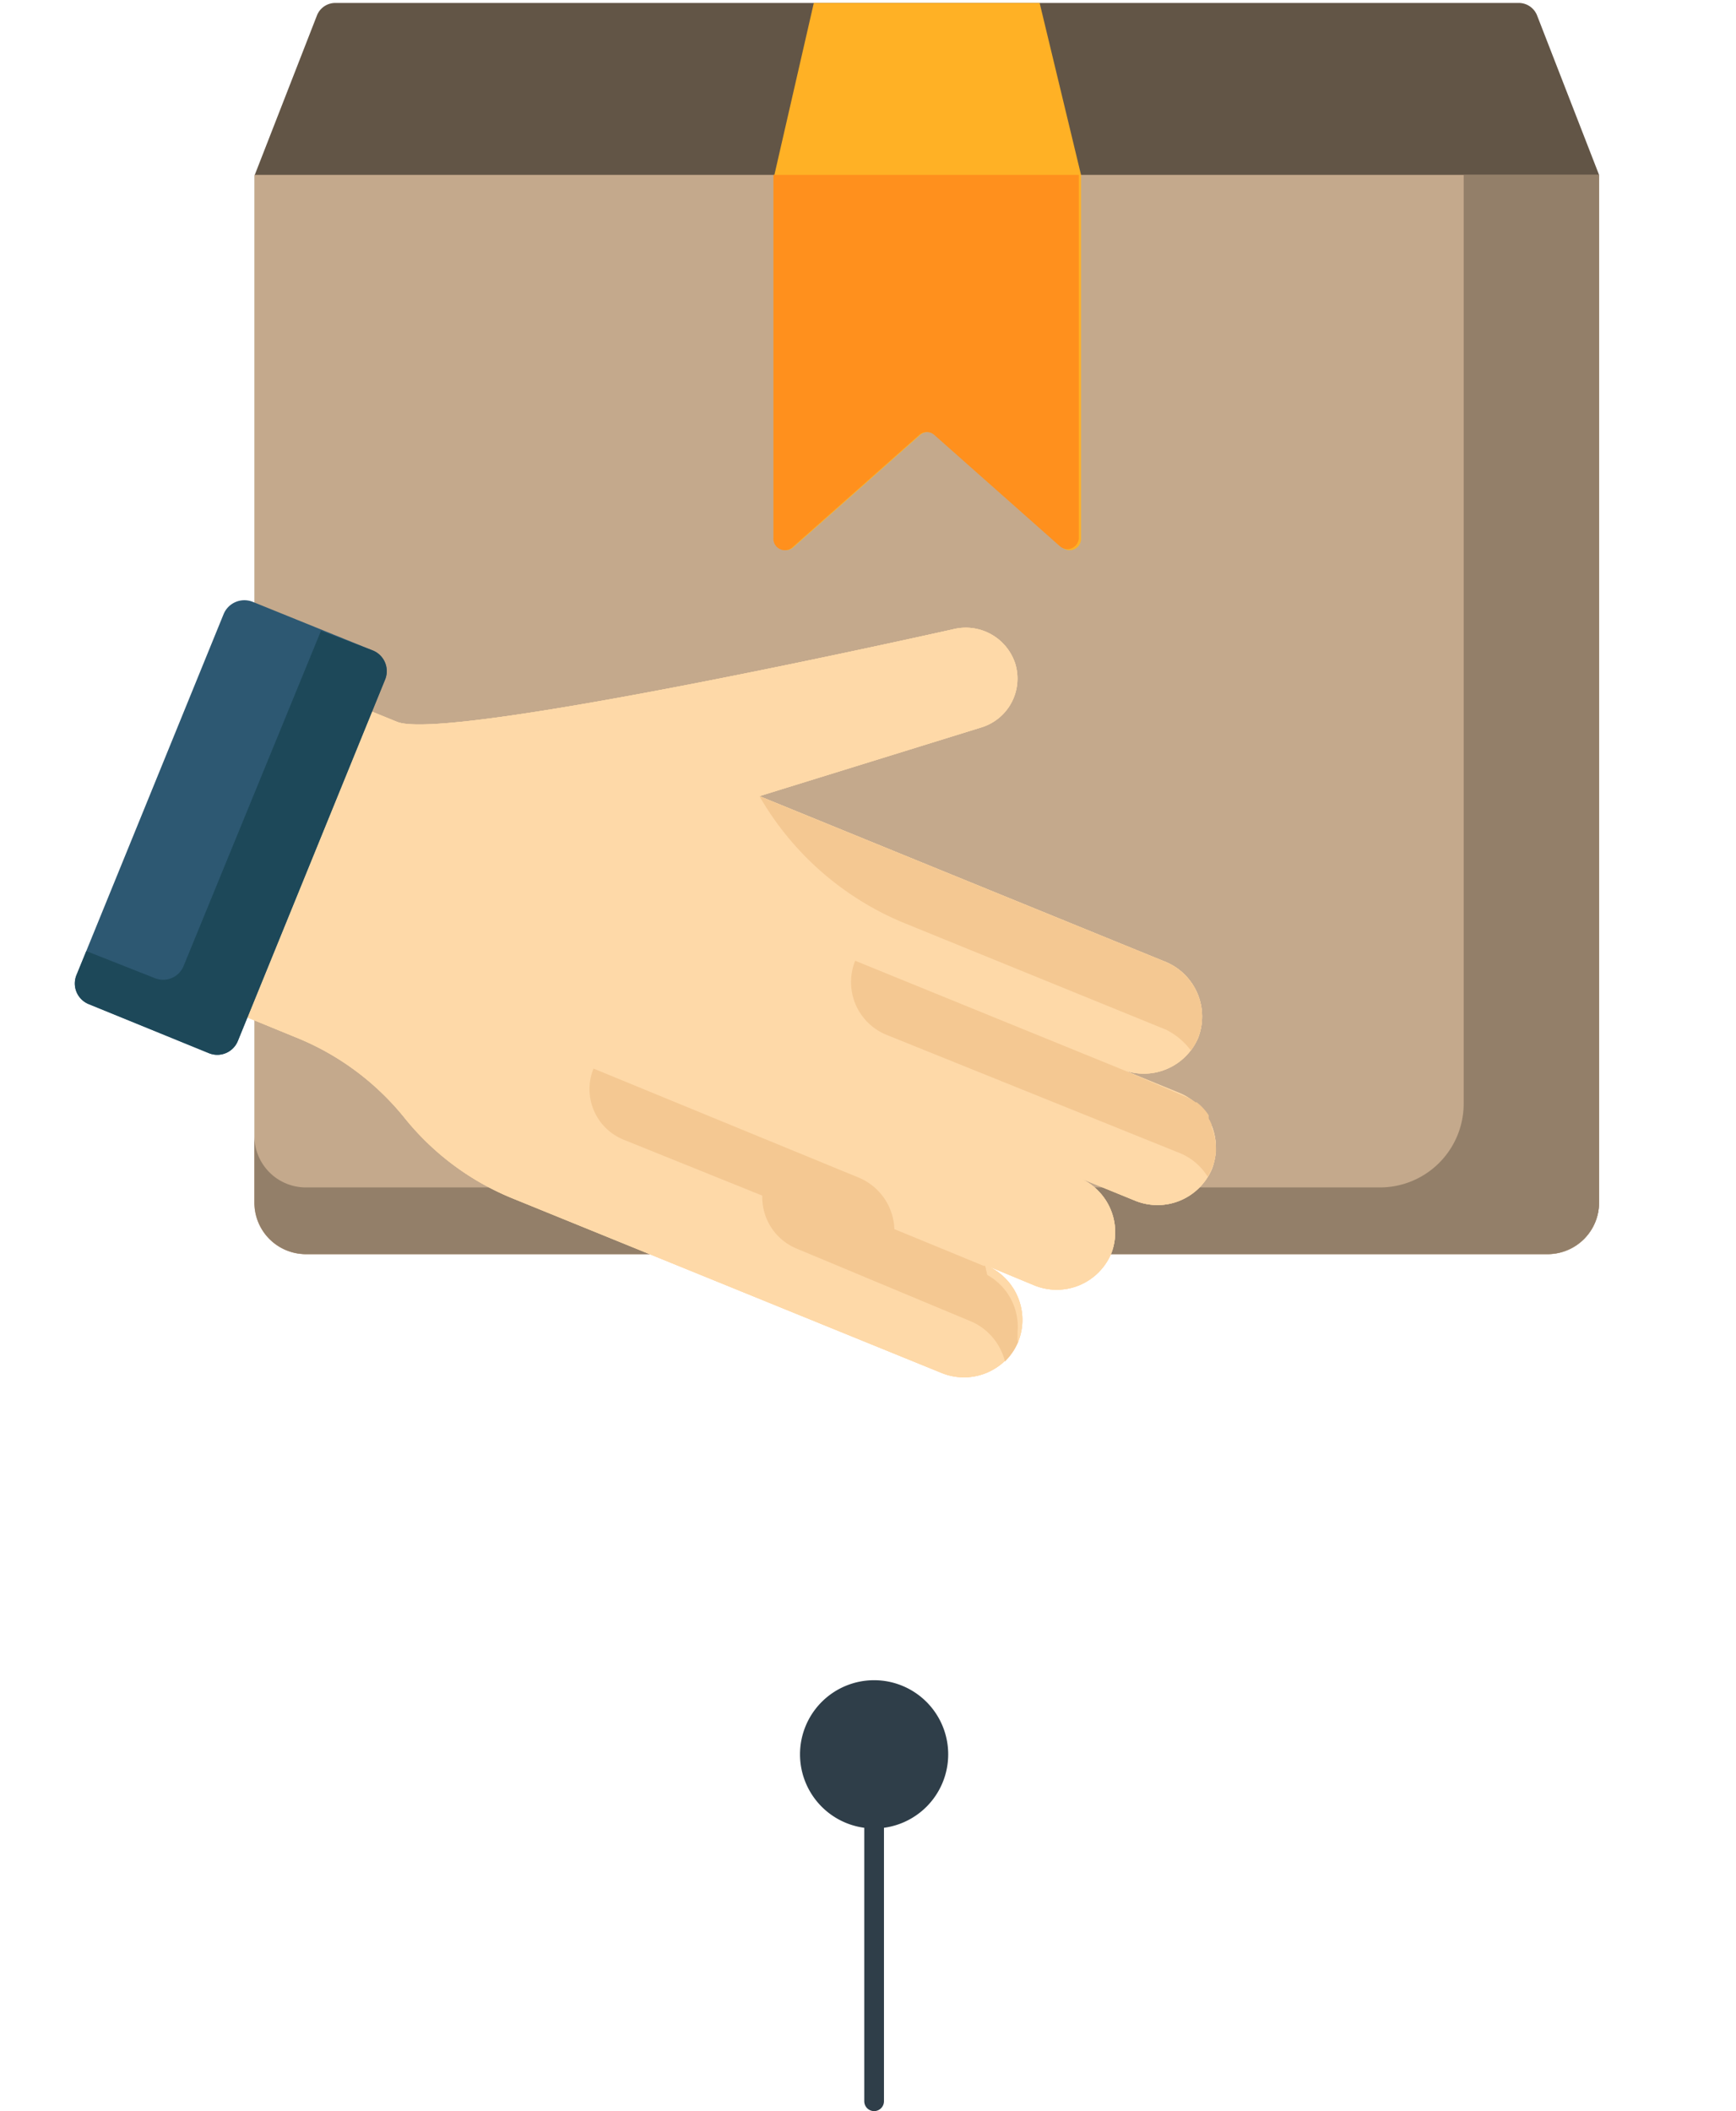 <svg id="Capa_1" data-name="Capa 1" xmlns="http://www.w3.org/2000/svg" viewBox="0 0 88.1 107.1"><defs><style>.cls-1{fill:none;stroke:#2f3e49;stroke-linecap:round;stroke-miterlimit:10;}.cls-2{fill:#2f3e49;}.cls-3{fill:#625546;}.cls-4{fill:#c4a98c;}.cls-5{fill:#937f69;}.cls-6{fill:#fed9a8;}.cls-7{fill:#f4c892;}.cls-8{fill:#2d5872;}.cls-9{fill:#1d4859;}.cls-10{fill:#ffb125;}.cls-11{fill:#ff901d;}</style></defs><line class="cls-1" x1="44.36" y1="88.84" x2="44.36" y2="106.6"/><path class="cls-2" d="M40.6,89a3.76,3.76,0,1,1,3.76,3.76A3.76,3.76,0,0,1,40.6,89Z"/><path class="cls-3" d="M77.08.15H17a1,1,0,0,0-.91.62l-3.16,8.1V61a2.61,2.61,0,0,0,2.61,2.62h63A2.61,2.61,0,0,0,81.15,61V8.87L78,.77A1,1,0,0,0,77.08.15Z"/><path class="cls-4" d="M78.54,63.63h-63A2.61,2.61,0,0,1,12.91,61V8.87H81.15V61A2.61,2.61,0,0,1,78.54,63.63Z"/><path class="cls-5" d="M74.28,8.87V56A4.25,4.25,0,0,1,70,60.24H15.52a2.61,2.61,0,0,1-2.61-2.61V61a2.61,2.61,0,0,0,2.61,2.62h63A2.61,2.61,0,0,0,81.15,61V8.87Z"/><path id="SVGCleanerId_0" data-name="SVGCleanerId 0" class="cls-6" d="M51.52,33.66a2.59,2.59,0,0,1-1.71,3.24L38.54,40.39l.66.27,7.52,3.07,12.46,5.08a3,3,0,0,1,1.62,3.85h0A3,3,0,0,1,57,54.28l2.88,1.18a3,3,0,0,1,1.62,3.85h0a3,3,0,0,1-3.85,1.62l-2.89-1.18a3,3,0,0,1,1.65,3.8,3,3,0,0,1-3.94,1.65l-2.41-1a3,3,0,0,1,1.62,3.85h0a3,3,0,0,1-3.85,1.62L26,60.79a13.62,13.62,0,0,1-5.47-4.08h0A13.61,13.61,0,0,0,15,52.62L6,48.93l6.32-15.5,7.83,3.19c2.62,1.07,28.32-4.72,28.32-4.72A2.64,2.64,0,0,1,51.52,33.66Z"/><path id="SVGCleanerId_0-2" data-name="SVGCleanerId 0" class="cls-6" d="M51.52,33.66a2.59,2.59,0,0,1-1.71,3.24L38.54,40.39l.66.27,7.52,3.07,12.46,5.08a3,3,0,0,1,1.62,3.85h0A3,3,0,0,1,57,54.28l2.88,1.18a3,3,0,0,1,1.62,3.85h0a3,3,0,0,1-3.85,1.62l-2.89-1.18a3,3,0,0,1,1.65,3.8,3,3,0,0,1-3.94,1.65l-2.41-1a3,3,0,0,1,1.62,3.85h0a3,3,0,0,1-3.85,1.62L26,60.79a13.62,13.62,0,0,1-5.47-4.08h0A13.61,13.61,0,0,0,15,52.62L6,48.93l6.32-15.5,7.83,3.19c2.62,1.07,28.32-4.72,28.32-4.72A2.64,2.64,0,0,1,51.52,33.66Z"/><path id="SVGCleanerId_0-3" data-name="SVGCleanerId 0" class="cls-6" d="M51.52,33.66a2.59,2.59,0,0,1-1.71,3.24L38.54,40.39l.66.27,7.52,3.07,12.46,5.08a3,3,0,0,1,1.62,3.85h0A3,3,0,0,1,57,54.28l2.88,1.18a3,3,0,0,1,1.62,3.85h0a3,3,0,0,1-3.85,1.62l-2.89-1.18a3,3,0,0,1,1.65,3.8,3,3,0,0,1-3.94,1.65l-2.41-1a3,3,0,0,1,1.62,3.85h0a3,3,0,0,1-3.85,1.62L26,60.79a13.62,13.62,0,0,1-5.47-4.08h0A13.61,13.61,0,0,0,15,52.62L6,48.93l6.32-15.5,7.83,3.19c2.62,1.07,28.32-4.72,28.32-4.72A2.64,2.64,0,0,1,51.52,33.66Z"/><path class="cls-7" d="M51.64,68.06v0h0V68h0v-.06h0v0h0v-.06h0V67.7h0v-.06h0v0h0a.31.31,0,0,0,0-.08h0v0h0v0h0v0h0v0h0v0h0v0h0v0h0v0h0a3,3,0,0,0-1.54-2.88l0,0L50,64.22l-.08,0L38.89,59.68h0a2.82,2.82,0,0,0,1.53,3.66L49.19,67A3,3,0,0,1,51,69.07a2.89,2.89,0,0,0,.67-1h0Z"/><path class="cls-7" d="M60.44,53.3a3.31,3.31,0,0,0,.36-.64h0a3,3,0,0,0-1.62-3.85L46.72,43.73,39.2,40.66l-.66-.27a15.12,15.12,0,0,0,7.38,6.45l13.26,5.4A3.54,3.54,0,0,1,60.44,53.3Z"/><path class="cls-7" d="M61.49,57.18l0-.07,0,0a.14.14,0,0,0,0-.06l-.09-.2-.06-.09,0-.06,0-.06,0-.06a2.7,2.7,0,0,0-.44-.52l0,0-.17-.14,0,0-.06,0,0,0a2.39,2.39,0,0,0-.59-.32L57,54.28h0l-13.6-5.54h0a2.89,2.89,0,0,0,1.59,3.76l14.89,6a3,3,0,0,1,1.41,1.2,3.42,3.42,0,0,0,.21-.43h0a2.71,2.71,0,0,0,.21-.86s0-.05,0-.08A3,3,0,0,0,61.49,57.18Z"/><path class="cls-8" d="M11.35,31.15a1.14,1.14,0,0,1,1.47-.62L18.92,33a1.13,1.13,0,0,1,.62,1.47L12.07,52.81a1.13,1.13,0,0,1-1.47.62L4.5,50.94a1.13,1.13,0,0,1-.62-1.47l7.47-18.32"/><path class="cls-9" d="M18.92,33,16.29,32,9.32,49a1.12,1.12,0,0,1-1.47.62L4.38,48.25l-.5,1.22a1.13,1.13,0,0,0,.62,1.47l6.11,2.49a1.12,1.12,0,0,0,1.46-.62l7.47-18.32A1.13,1.13,0,0,0,18.92,33Z"/><path class="cls-10" d="M52.76.15H41.3l-2,8.72V27.29a.58.58,0,0,0,1,.44l6.39-5.66a.58.58,0,0,1,.78,0l6.39,5.66a.58.58,0,0,0,1-.44V8.87Z"/><path class="cls-11" d="M53.81,27.73l-6.39-5.66a.58.58,0,0,0-.78,0l-6.39,5.66a.58.58,0,0,1-1-.44V8.87h15.5V27.29A.58.58,0,0,1,53.81,27.73Z"/><path class="cls-7" d="M45.16,64a3,3,0,0,0,.18-.36v-.06h0v0h0v0h0v0h0v0h0v0h0v0h0v-.06h0v0h0v0h0v0h0v0h0V63h0a2.94,2.94,0,0,0-1.79-3.27L30.12,54.21h0a2.77,2.77,0,0,0,1.53,3.61l12.06,4.86A3,3,0,0,1,45.16,64Z"/></svg>